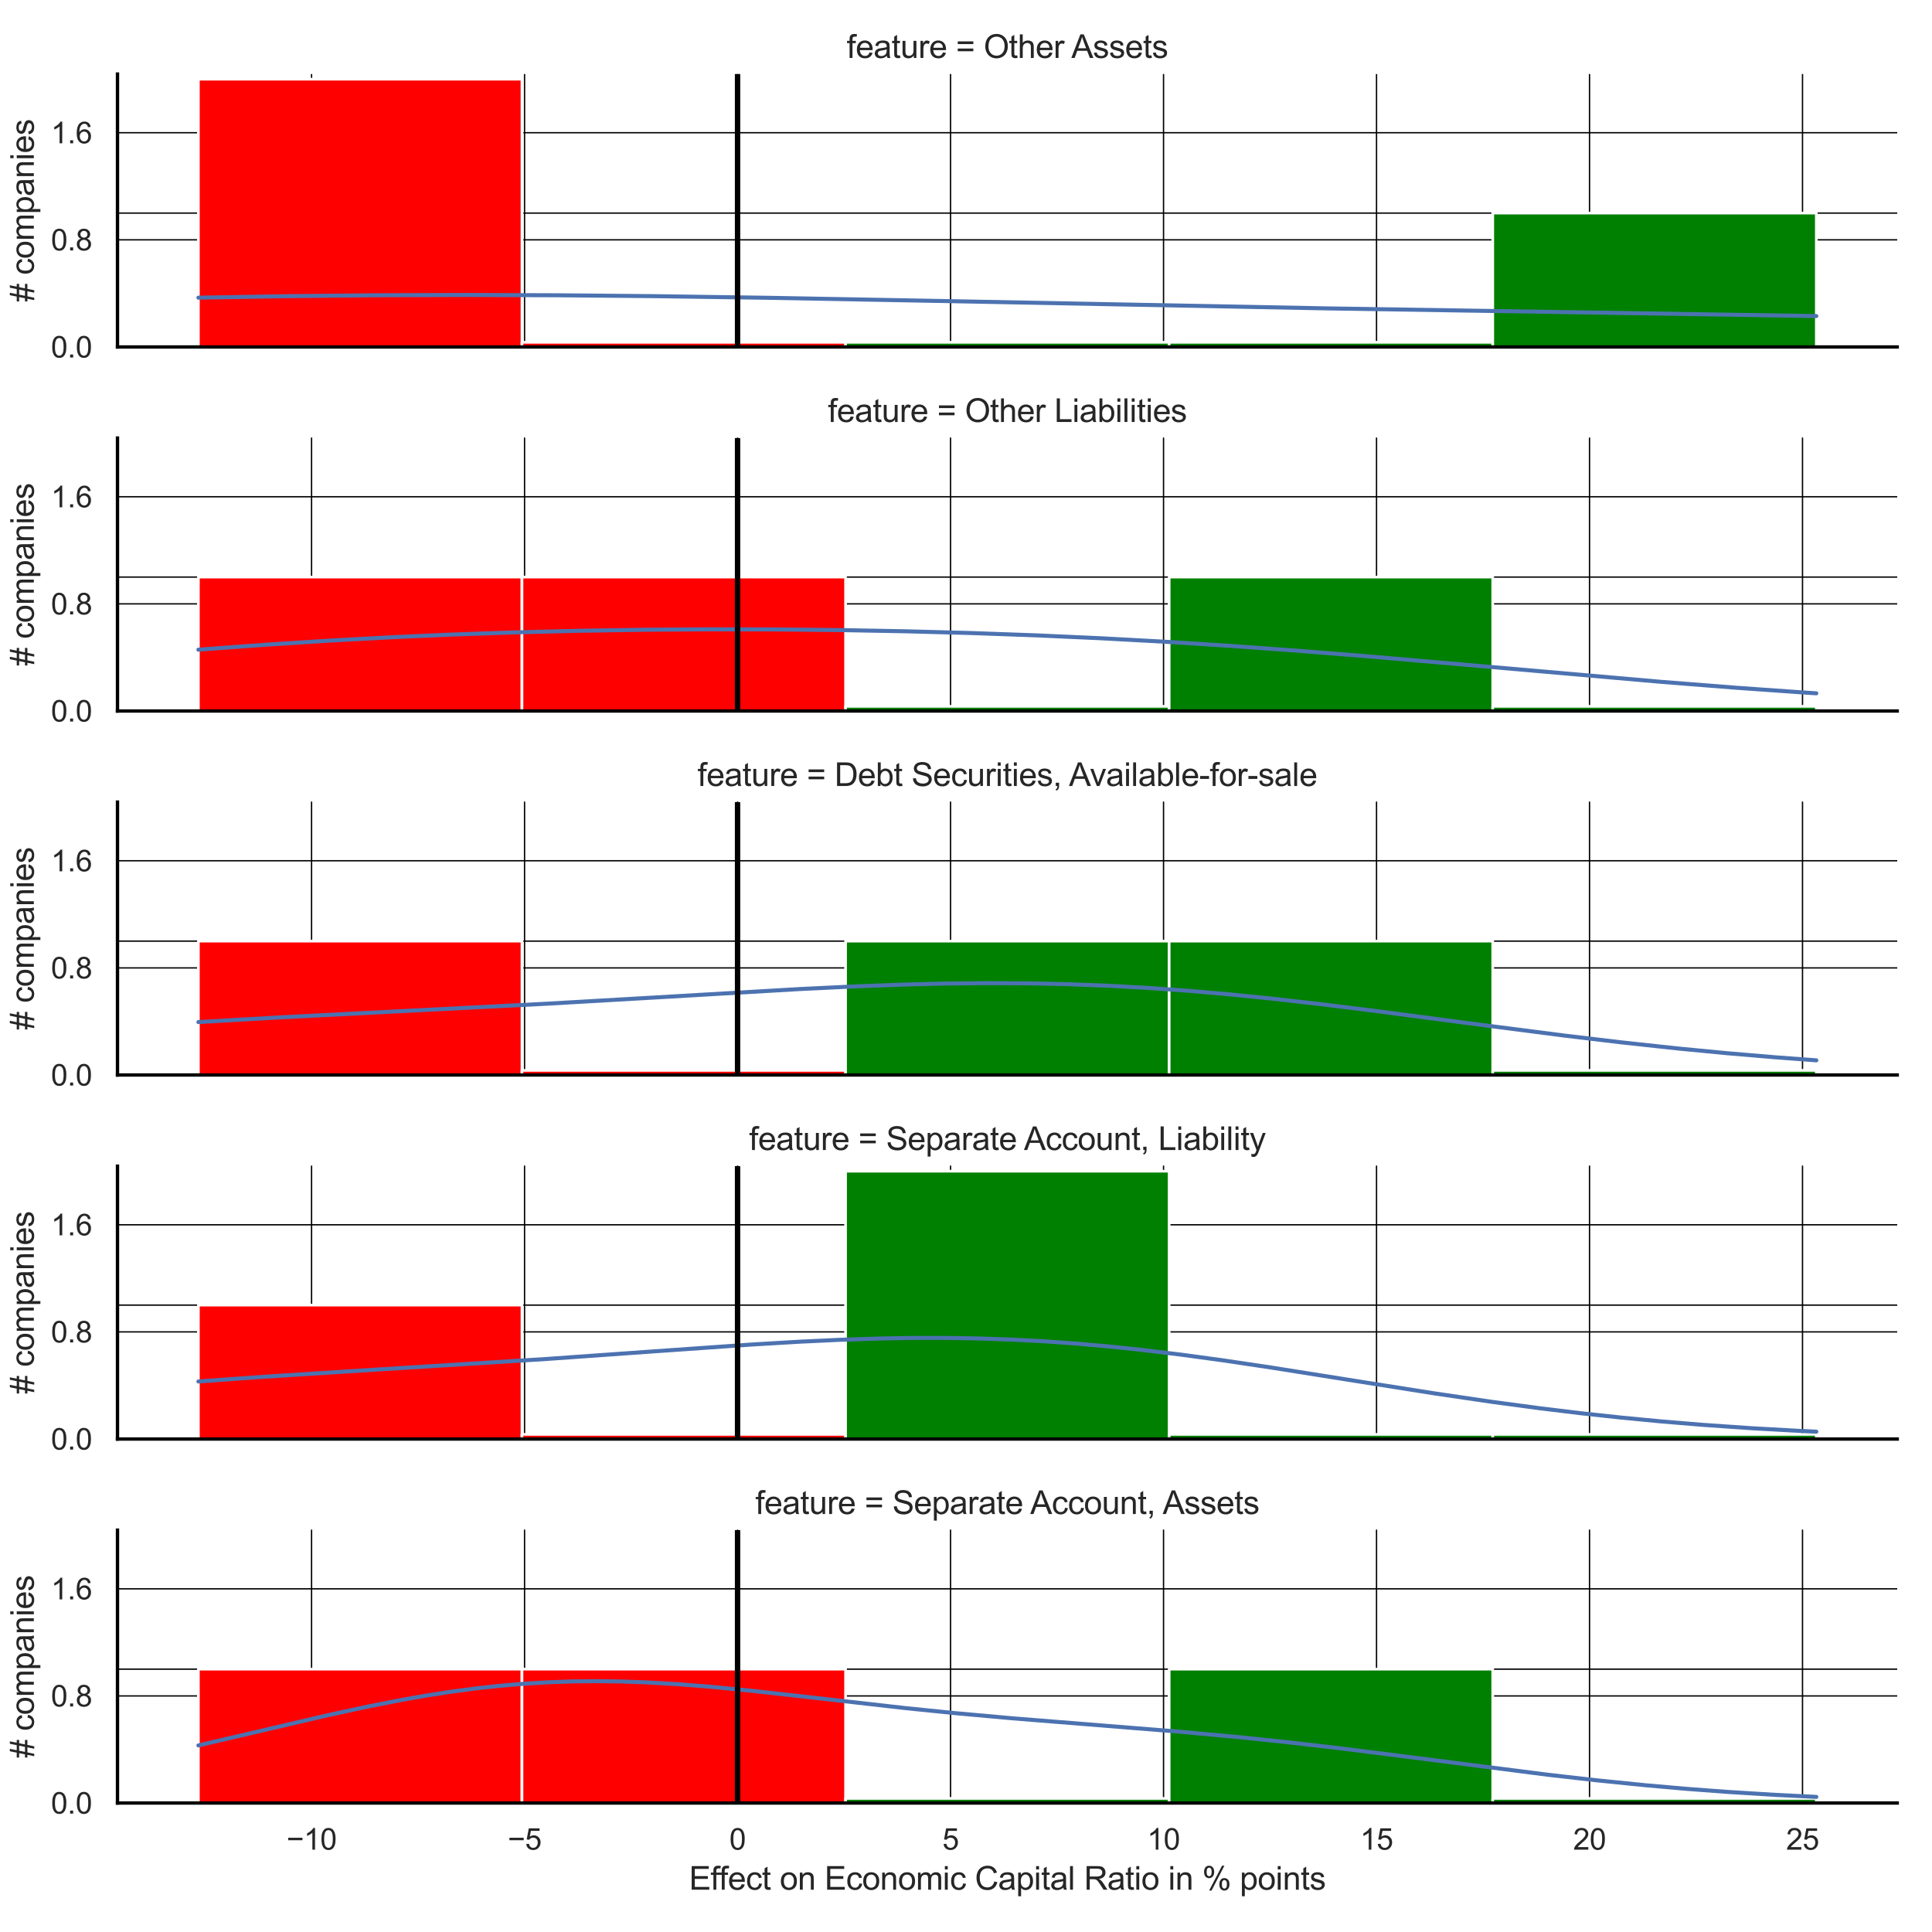 <?xml version="1.0" encoding="utf-8" standalone="no"?>
<!DOCTYPE svg PUBLIC "-//W3C//DTD SVG 1.1//EN"
  "http://www.w3.org/Graphics/SVG/1.1/DTD/svg11.dtd">
<svg xmlns:xlink="http://www.w3.org/1999/xlink" width="720pt" height="720pt" viewBox="0 0 720 720" xmlns="http://www.w3.org/2000/svg" version="1.1">
 <defs>
  <style type="text/css">*{stroke-linejoin: round; stroke-linecap: butt}</style>
 </defs>
 <g id="figure_1">
  <g id="patch_1">
   <path d="M 0 720 
L 720 720 
L 720 0 
L 0 0 
z
" style="fill: #ffffff"/>
  </g>
  <g id="axes_1">
   <g id="patch_2">
    <path d="M 43.785 129.303 
L 707.04 129.303 
L 707.04 27.6 
L 43.785 27.6 
z
" style="fill: #ffffff"/>
   </g>
   <g id="matplotlib.axis_1">
    <g id="xtick_1">
     <g id="line2d_1">
      <path d="M 116.112 129.303 
L 116.112 27.6 
" clip-path="url(#p609813601e)" style="fill: none; stroke: #000000; stroke-width: 0.5; stroke-linecap: round"/>
     </g>
    </g>
    <g id="xtick_2">
     <g id="line2d_2">
      <path d="M 195.488 129.303 
L 195.488 27.6 
" clip-path="url(#p609813601e)" style="fill: none; stroke: #000000; stroke-width: 0.5; stroke-linecap: round"/>
     </g>
    </g>
    <g id="xtick_3">
     <g id="line2d_3">
      <path d="M 274.864 129.303 
L 274.864 27.6 
" clip-path="url(#p609813601e)" style="fill: none; stroke: #000000; stroke-width: 0.5; stroke-linecap: round"/>
     </g>
    </g>
    <g id="xtick_4">
     <g id="line2d_4">
      <path d="M 354.24 129.303 
L 354.24 27.6 
" clip-path="url(#p609813601e)" style="fill: none; stroke: #000000; stroke-width: 0.5; stroke-linecap: round"/>
     </g>
    </g>
    <g id="xtick_5">
     <g id="line2d_5">
      <path d="M 433.616 129.303 
L 433.616 27.6 
" clip-path="url(#p609813601e)" style="fill: none; stroke: #000000; stroke-width: 0.5; stroke-linecap: round"/>
     </g>
    </g>
    <g id="xtick_6">
     <g id="line2d_6">
      <path d="M 512.992 129.303 
L 512.992 27.6 
" clip-path="url(#p609813601e)" style="fill: none; stroke: #000000; stroke-width: 0.5; stroke-linecap: round"/>
     </g>
    </g>
    <g id="xtick_7">
     <g id="line2d_7">
      <path d="M 592.368 129.303 
L 592.368 27.6 
" clip-path="url(#p609813601e)" style="fill: none; stroke: #000000; stroke-width: 0.5; stroke-linecap: round"/>
     </g>
    </g>
    <g id="xtick_8">
     <g id="line2d_8">
      <path d="M 671.744 129.303 
L 671.744 27.6 
" clip-path="url(#p609813601e)" style="fill: none; stroke: #000000; stroke-width: 0.5; stroke-linecap: round"/>
     </g>
    </g>
   </g>
   <g id="matplotlib.axis_2">
    <g id="ytick_1">
     <g id="line2d_9">
      <path d="M 43.785 129.303 
L 707.04 129.303 
" clip-path="url(#p609813601e)" style="fill: none; stroke: #000000; stroke-width: 0.5; stroke-linecap: round"/>
     </g>
     <g id="text_1">
      <!-- 0.0 -->
      <g style="fill: #262626" transform="translate(18.995 133.24) scale(0.11 -0.11)">
       <defs>
        <path id="ArialMT-30" d="M 266 2259 
Q 266 3072 433 3567 
Q 600 4063 929 4331 
Q 1259 4600 1759 4600 
Q 2128 4600 2406 4451 
Q 2684 4303 2865 4023 
Q 3047 3744 3150 3342 
Q 3253 2941 3253 2259 
Q 3253 1453 3087 958 
Q 2922 463 2592 192 
Q 2263 -78 1759 -78 
Q 1097 -78 719 397 
Q 266 969 266 2259 
z
M 844 2259 
Q 844 1131 1108 757 
Q 1372 384 1759 384 
Q 2147 384 2411 759 
Q 2675 1134 2675 2259 
Q 2675 3391 2411 3762 
Q 2147 4134 1753 4134 
Q 1366 4134 1134 3806 
Q 844 3388 844 2259 
z
" transform="scale(0.016)"/>
        <path id="ArialMT-2e" d="M 581 0 
L 581 641 
L 1222 641 
L 1222 0 
L 581 0 
z
" transform="scale(0.016)"/>
       </defs>
       <use xlink:href="#ArialMT-30"/>
       <use xlink:href="#ArialMT-2e" x="55.615"/>
       <use xlink:href="#ArialMT-30" x="83.398"/>
      </g>
     </g>
    </g>
    <g id="ytick_2">
     <g id="line2d_10">
      <path d="M 43.785 89.383 
L 707.04 89.383 
" clip-path="url(#p609813601e)" style="fill: none; stroke: #000000; stroke-width: 0.5; stroke-linecap: round"/>
     </g>
     <g id="text_2">
      <!-- 0.8 -->
      <g style="fill: #262626" transform="translate(18.995 93.32) scale(0.11 -0.11)">
       <defs>
        <path id="ArialMT-38" d="M 1131 2484 
Q 781 2613 612 2850 
Q 444 3088 444 3419 
Q 444 3919 803 4259 
Q 1163 4600 1759 4600 
Q 2359 4600 2725 4251 
Q 3091 3903 3091 3403 
Q 3091 3084 2923 2848 
Q 2756 2613 2416 2484 
Q 2838 2347 3058 2040 
Q 3278 1734 3278 1309 
Q 3278 722 2862 322 
Q 2447 -78 1769 -78 
Q 1091 -78 675 323 
Q 259 725 259 1325 
Q 259 1772 486 2073 
Q 713 2375 1131 2484 
z
M 1019 3438 
Q 1019 3113 1228 2906 
Q 1438 2700 1772 2700 
Q 2097 2700 2305 2904 
Q 2513 3109 2513 3406 
Q 2513 3716 2298 3927 
Q 2084 4138 1766 4138 
Q 1444 4138 1231 3931 
Q 1019 3725 1019 3438 
z
M 838 1322 
Q 838 1081 952 856 
Q 1066 631 1291 507 
Q 1516 384 1775 384 
Q 2178 384 2440 643 
Q 2703 903 2703 1303 
Q 2703 1709 2433 1975 
Q 2163 2241 1756 2241 
Q 1359 2241 1098 1978 
Q 838 1716 838 1322 
z
" transform="scale(0.016)"/>
       </defs>
       <use xlink:href="#ArialMT-30"/>
       <use xlink:href="#ArialMT-2e" x="55.615"/>
       <use xlink:href="#ArialMT-38" x="83.398"/>
      </g>
     </g>
    </g>
    <g id="ytick_3">
     <g id="line2d_11">
      <path d="M 43.785 49.463 
L 707.04 49.463 
" clip-path="url(#p609813601e)" style="fill: none; stroke: #000000; stroke-width: 0.5; stroke-linecap: round"/>
     </g>
     <g id="text_3">
      <!-- 1.6 -->
      <g style="fill: #262626" transform="translate(18.995 53.4) scale(0.11 -0.11)">
       <defs>
        <path id="ArialMT-31" d="M 2384 0 
L 1822 0 
L 1822 3584 
Q 1619 3391 1289 3197 
Q 959 3003 697 2906 
L 697 3450 
Q 1169 3672 1522 3987 
Q 1875 4303 2022 4600 
L 2384 4600 
L 2384 0 
z
" transform="scale(0.016)"/>
        <path id="ArialMT-36" d="M 3184 3459 
L 2625 3416 
Q 2550 3747 2413 3897 
Q 2184 4138 1850 4138 
Q 1581 4138 1378 3988 
Q 1113 3794 959 3422 
Q 806 3050 800 2363 
Q 1003 2672 1297 2822 
Q 1591 2972 1913 2972 
Q 2475 2972 2870 2558 
Q 3266 2144 3266 1488 
Q 3266 1056 3080 686 
Q 2894 316 2569 119 
Q 2244 -78 1831 -78 
Q 1128 -78 684 439 
Q 241 956 241 2144 
Q 241 3472 731 4075 
Q 1159 4600 1884 4600 
Q 2425 4600 2770 4297 
Q 3116 3994 3184 3459 
z
M 888 1484 
Q 888 1194 1011 928 
Q 1134 663 1356 523 
Q 1578 384 1822 384 
Q 2178 384 2434 671 
Q 2691 959 2691 1453 
Q 2691 1928 2437 2201 
Q 2184 2475 1800 2475 
Q 1419 2475 1153 2201 
Q 888 1928 888 1484 
z
" transform="scale(0.016)"/>
       </defs>
       <use xlink:href="#ArialMT-31"/>
       <use xlink:href="#ArialMT-2e" x="55.615"/>
       <use xlink:href="#ArialMT-36" x="83.398"/>
      </g>
     </g>
    </g>
    <g id="ytick_4">
     <g id="line2d_12">
      <path d="M 43.785 79.403 
L 707.04 79.403 
" clip-path="url(#p609813601e)" style="fill: none; stroke: #000000; stroke-width: 0.5; stroke-linecap: round"/>
     </g>
    </g>
    <g id="text_4">
     <!-- # companies -->
     <g style="fill: #262626" transform="translate(12.61 112.469) rotate(-90) scale(0.12 -0.12)">
      <defs>
       <path id="ArialMT-23" d="M 322 -78 
L 594 1253 
L 66 1253 
L 66 1719 
L 688 1719 
L 919 2853 
L 66 2853 
L 66 3319 
L 1013 3319 
L 1284 4659 
L 1753 4659 
L 1481 3319 
L 2466 3319 
L 2738 4659 
L 3209 4659 
L 2938 3319 
L 3478 3319 
L 3478 2853 
L 2844 2853 
L 2609 1719 
L 3478 1719 
L 3478 1253 
L 2516 1253 
L 2244 -78 
L 1775 -78 
L 2044 1253 
L 1063 1253 
L 791 -78 
L 322 -78 
z
M 1156 1719 
L 2138 1719 
L 2372 2853 
L 1388 2853 
L 1156 1719 
z
" transform="scale(0.016)"/>
       <path id="ArialMT-20" transform="scale(0.016)"/>
       <path id="ArialMT-63" d="M 2588 1216 
L 3141 1144 
Q 3050 572 2676 248 
Q 2303 -75 1759 -75 
Q 1078 -75 664 370 
Q 250 816 250 1647 
Q 250 2184 428 2587 
Q 606 2991 970 3192 
Q 1334 3394 1763 3394 
Q 2303 3394 2647 3120 
Q 2991 2847 3088 2344 
L 2541 2259 
Q 2463 2594 2264 2762 
Q 2066 2931 1784 2931 
Q 1359 2931 1093 2626 
Q 828 2322 828 1663 
Q 828 994 1084 691 
Q 1341 388 1753 388 
Q 2084 388 2306 591 
Q 2528 794 2588 1216 
z
" transform="scale(0.016)"/>
       <path id="ArialMT-6f" d="M 213 1659 
Q 213 2581 725 3025 
Q 1153 3394 1769 3394 
Q 2453 3394 2887 2945 
Q 3322 2497 3322 1706 
Q 3322 1066 3130 698 
Q 2938 331 2570 128 
Q 2203 -75 1769 -75 
Q 1072 -75 642 372 
Q 213 819 213 1659 
z
M 791 1659 
Q 791 1022 1069 705 
Q 1347 388 1769 388 
Q 2188 388 2466 706 
Q 2744 1025 2744 1678 
Q 2744 2294 2464 2611 
Q 2184 2928 1769 2928 
Q 1347 2928 1069 2612 
Q 791 2297 791 1659 
z
" transform="scale(0.016)"/>
       <path id="ArialMT-6d" d="M 422 0 
L 422 3319 
L 925 3319 
L 925 2853 
Q 1081 3097 1340 3245 
Q 1600 3394 1931 3394 
Q 2300 3394 2536 3241 
Q 2772 3088 2869 2813 
Q 3263 3394 3894 3394 
Q 4388 3394 4653 3120 
Q 4919 2847 4919 2278 
L 4919 0 
L 4359 0 
L 4359 2091 
Q 4359 2428 4304 2576 
Q 4250 2725 4106 2815 
Q 3963 2906 3769 2906 
Q 3419 2906 3187 2673 
Q 2956 2441 2956 1928 
L 2956 0 
L 2394 0 
L 2394 2156 
Q 2394 2531 2256 2718 
Q 2119 2906 1806 2906 
Q 1569 2906 1367 2781 
Q 1166 2656 1075 2415 
Q 984 2175 984 1722 
L 984 0 
L 422 0 
z
" transform="scale(0.016)"/>
       <path id="ArialMT-70" d="M 422 -1272 
L 422 3319 
L 934 3319 
L 934 2888 
Q 1116 3141 1344 3267 
Q 1572 3394 1897 3394 
Q 2322 3394 2647 3175 
Q 2972 2956 3137 2557 
Q 3303 2159 3303 1684 
Q 3303 1175 3120 767 
Q 2938 359 2589 142 
Q 2241 -75 1856 -75 
Q 1575 -75 1351 44 
Q 1128 163 984 344 
L 984 -1272 
L 422 -1272 
z
M 931 1641 
Q 931 1000 1190 694 
Q 1450 388 1819 388 
Q 2194 388 2461 705 
Q 2728 1022 2728 1688 
Q 2728 2322 2467 2637 
Q 2206 2953 1844 2953 
Q 1484 2953 1207 2617 
Q 931 2281 931 1641 
z
" transform="scale(0.016)"/>
       <path id="ArialMT-61" d="M 2588 409 
Q 2275 144 1986 34 
Q 1697 -75 1366 -75 
Q 819 -75 525 192 
Q 231 459 231 875 
Q 231 1119 342 1320 
Q 453 1522 633 1644 
Q 813 1766 1038 1828 
Q 1203 1872 1538 1913 
Q 2219 1994 2541 2106 
Q 2544 2222 2544 2253 
Q 2544 2597 2384 2738 
Q 2169 2928 1744 2928 
Q 1347 2928 1158 2789 
Q 969 2650 878 2297 
L 328 2372 
Q 403 2725 575 2942 
Q 747 3159 1072 3276 
Q 1397 3394 1825 3394 
Q 2250 3394 2515 3294 
Q 2781 3194 2906 3042 
Q 3031 2891 3081 2659 
Q 3109 2516 3109 2141 
L 3109 1391 
Q 3109 606 3145 398 
Q 3181 191 3288 0 
L 2700 0 
Q 2613 175 2588 409 
z
M 2541 1666 
Q 2234 1541 1622 1453 
Q 1275 1403 1131 1340 
Q 988 1278 909 1158 
Q 831 1038 831 891 
Q 831 666 1001 516 
Q 1172 366 1500 366 
Q 1825 366 2078 508 
Q 2331 650 2450 897 
Q 2541 1088 2541 1459 
L 2541 1666 
z
" transform="scale(0.016)"/>
       <path id="ArialMT-6e" d="M 422 0 
L 422 3319 
L 928 3319 
L 928 2847 
Q 1294 3394 1984 3394 
Q 2284 3394 2536 3286 
Q 2788 3178 2913 3003 
Q 3038 2828 3088 2588 
Q 3119 2431 3119 2041 
L 3119 0 
L 2556 0 
L 2556 2019 
Q 2556 2363 2490 2533 
Q 2425 2703 2258 2804 
Q 2091 2906 1866 2906 
Q 1506 2906 1245 2678 
Q 984 2450 984 1813 
L 984 0 
L 422 0 
z
" transform="scale(0.016)"/>
       <path id="ArialMT-69" d="M 425 3934 
L 425 4581 
L 988 4581 
L 988 3934 
L 425 3934 
z
M 425 0 
L 425 3319 
L 988 3319 
L 988 0 
L 425 0 
z
" transform="scale(0.016)"/>
       <path id="ArialMT-65" d="M 2694 1069 
L 3275 997 
Q 3138 488 2766 206 
Q 2394 -75 1816 -75 
Q 1088 -75 661 373 
Q 234 822 234 1631 
Q 234 2469 665 2931 
Q 1097 3394 1784 3394 
Q 2450 3394 2872 2941 
Q 3294 2488 3294 1666 
Q 3294 1616 3291 1516 
L 816 1516 
Q 847 969 1125 678 
Q 1403 388 1819 388 
Q 2128 388 2347 550 
Q 2566 713 2694 1069 
z
M 847 1978 
L 2700 1978 
Q 2663 2397 2488 2606 
Q 2219 2931 1791 2931 
Q 1403 2931 1139 2672 
Q 875 2413 847 1978 
z
" transform="scale(0.016)"/>
       <path id="ArialMT-73" d="M 197 991 
L 753 1078 
Q 800 744 1014 566 
Q 1228 388 1613 388 
Q 2000 388 2187 545 
Q 2375 703 2375 916 
Q 2375 1106 2209 1216 
Q 2094 1291 1634 1406 
Q 1016 1563 777 1677 
Q 538 1791 414 1992 
Q 291 2194 291 2438 
Q 291 2659 392 2848 
Q 494 3038 669 3163 
Q 800 3259 1026 3326 
Q 1253 3394 1513 3394 
Q 1903 3394 2198 3281 
Q 2494 3169 2634 2976 
Q 2775 2784 2828 2463 
L 2278 2388 
Q 2241 2644 2061 2787 
Q 1881 2931 1553 2931 
Q 1166 2931 1000 2803 
Q 834 2675 834 2503 
Q 834 2394 903 2306 
Q 972 2216 1119 2156 
Q 1203 2125 1616 2013 
Q 2213 1853 2448 1751 
Q 2684 1650 2818 1456 
Q 2953 1263 2953 975 
Q 2953 694 2789 445 
Q 2625 197 2315 61 
Q 2006 -75 1616 -75 
Q 969 -75 630 194 
Q 291 463 197 991 
z
" transform="scale(0.016)"/>
      </defs>
      <use xlink:href="#ArialMT-23"/>
      <use xlink:href="#ArialMT-20" x="55.615"/>
      <use xlink:href="#ArialMT-63" x="83.398"/>
      <use xlink:href="#ArialMT-6f" x="133.398"/>
      <use xlink:href="#ArialMT-6d" x="189.014"/>
      <use xlink:href="#ArialMT-70" x="272.314"/>
      <use xlink:href="#ArialMT-61" x="327.93"/>
      <use xlink:href="#ArialMT-6e" x="383.545"/>
      <use xlink:href="#ArialMT-69" x="439.16"/>
      <use xlink:href="#ArialMT-65" x="461.377"/>
      <use xlink:href="#ArialMT-73" x="516.992"/>
     </g>
    </g>
   </g>
   <g id="patch_3">
    <path d="M 73.933 129.303 
L 194.525 129.303 
L 194.525 29.503 
L 73.933 29.503 
z
" clip-path="url(#p609813601e)" style="fill: #ff0000; stroke: #ffffff; stroke-linejoin: miter"/>
   </g>
   <g id="patch_4">
    <path d="M 194.525 129.303 
L 315.117 129.303 
L 315.117 127.574 
L 194.525 127.574 
z
" clip-path="url(#p609813601e)" style="fill: #ff0000; stroke: #ffffff; stroke-linejoin: miter"/>
   </g>
   <g id="patch_5">
    <path d="M 315.117 129.303 
L 435.708 129.303 
L 435.708 127.574 
L 315.117 127.574 
z
" clip-path="url(#p609813601e)" style="fill: #008000; stroke: #ffffff; stroke-linejoin: miter"/>
   </g>
   <g id="patch_6">
    <path d="M 435.708 129.303 
L 556.3 129.303 
L 556.3 127.574 
L 435.708 127.574 
z
" clip-path="url(#p609813601e)" style="fill: #008000; stroke: #ffffff; stroke-linejoin: miter"/>
   </g>
   <g id="patch_7">
    <path d="M 556.3 129.303 
L 676.892 129.303 
L 676.892 79.403 
L 556.3 79.403 
z
" clip-path="url(#p609813601e)" style="fill: #008000; stroke: #ffffff; stroke-linejoin: miter"/>
   </g>
   <g id="line2d_13">
    <path d="M 73.933 110.934 
L 107.262 110.365 
L 140.592 110.03 
L 173.921 109.925 
L 207.251 110.034 
L 243.61 110.365 
L 286.029 110.973 
L 343.598 112.036 
L 495.095 114.937 
L 589.024 116.408 
L 676.892 117.787 
L 676.892 117.787 
" clip-path="url(#p609813601e)" style="fill: none; stroke: #4c72b0; stroke-width: 1.5; stroke-linecap: round"/>
   </g>
   <g id="line2d_14">
    <path d="M 274.864 129.303 
L 274.864 27.6 
" clip-path="url(#p609813601e)" style="fill: none; stroke: #000000; stroke-width: 2; stroke-linecap: round"/>
   </g>
   <g id="patch_8">
    <path d="M 43.785 129.303 
L 43.785 27.6 
" style="fill: none; stroke: #000000; stroke-width: 1.25; stroke-linejoin: miter; stroke-linecap: square"/>
   </g>
   <g id="patch_9">
    <path d="M 43.785 129.303 
L 707.04 129.303 
" style="fill: none; stroke: #000000; stroke-width: 1.25; stroke-linejoin: miter; stroke-linecap: square"/>
   </g>
   <g id="text_5">
    <!-- feature = Other Assets -->
    <g style="fill: #262626" transform="translate(315.549 21.6) scale(0.12 -0.12)">
     <defs>
      <path id="ArialMT-66" d="M 556 0 
L 556 2881 
L 59 2881 
L 59 3319 
L 556 3319 
L 556 3672 
Q 556 4006 616 4169 
Q 697 4388 901 4523 
Q 1106 4659 1475 4659 
Q 1713 4659 2000 4603 
L 1916 4113 
Q 1741 4144 1584 4144 
Q 1328 4144 1222 4034 
Q 1116 3925 1116 3625 
L 1116 3319 
L 1763 3319 
L 1763 2881 
L 1116 2881 
L 1116 0 
L 556 0 
z
" transform="scale(0.016)"/>
      <path id="ArialMT-74" d="M 1650 503 
L 1731 6 
Q 1494 -44 1306 -44 
Q 1000 -44 831 53 
Q 663 150 594 308 
Q 525 466 525 972 
L 525 2881 
L 113 2881 
L 113 3319 
L 525 3319 
L 525 4141 
L 1084 4478 
L 1084 3319 
L 1650 3319 
L 1650 2881 
L 1084 2881 
L 1084 941 
Q 1084 700 1114 631 
Q 1144 563 1211 522 
Q 1278 481 1403 481 
Q 1497 481 1650 503 
z
" transform="scale(0.016)"/>
      <path id="ArialMT-75" d="M 2597 0 
L 2597 488 
Q 2209 -75 1544 -75 
Q 1250 -75 995 37 
Q 741 150 617 320 
Q 494 491 444 738 
Q 409 903 409 1263 
L 409 3319 
L 972 3319 
L 972 1478 
Q 972 1038 1006 884 
Q 1059 663 1231 536 
Q 1403 409 1656 409 
Q 1909 409 2131 539 
Q 2353 669 2445 892 
Q 2538 1116 2538 1541 
L 2538 3319 
L 3100 3319 
L 3100 0 
L 2597 0 
z
" transform="scale(0.016)"/>
      <path id="ArialMT-72" d="M 416 0 
L 416 3319 
L 922 3319 
L 922 2816 
Q 1116 3169 1280 3281 
Q 1444 3394 1641 3394 
Q 1925 3394 2219 3213 
L 2025 2691 
Q 1819 2813 1613 2813 
Q 1428 2813 1281 2702 
Q 1134 2591 1072 2394 
Q 978 2094 978 1738 
L 978 0 
L 416 0 
z
" transform="scale(0.016)"/>
      <path id="ArialMT-3d" d="M 3381 2694 
L 356 2694 
L 356 3219 
L 3381 3219 
L 3381 2694 
z
M 3381 1303 
L 356 1303 
L 356 1828 
L 3381 1828 
L 3381 1303 
z
" transform="scale(0.016)"/>
      <path id="ArialMT-4f" d="M 309 2231 
Q 309 3372 921 4017 
Q 1534 4663 2503 4663 
Q 3138 4663 3647 4359 
Q 4156 4056 4423 3514 
Q 4691 2972 4691 2284 
Q 4691 1588 4409 1038 
Q 4128 488 3612 205 
Q 3097 -78 2500 -78 
Q 1853 -78 1343 234 
Q 834 547 571 1087 
Q 309 1628 309 2231 
z
M 934 2222 
Q 934 1394 1379 917 
Q 1825 441 2497 441 
Q 3181 441 3623 922 
Q 4066 1403 4066 2288 
Q 4066 2847 3877 3264 
Q 3688 3681 3323 3911 
Q 2959 4141 2506 4141 
Q 1863 4141 1398 3698 
Q 934 3256 934 2222 
z
" transform="scale(0.016)"/>
      <path id="ArialMT-68" d="M 422 0 
L 422 4581 
L 984 4581 
L 984 2938 
Q 1378 3394 1978 3394 
Q 2347 3394 2619 3248 
Q 2891 3103 3008 2847 
Q 3125 2591 3125 2103 
L 3125 0 
L 2563 0 
L 2563 2103 
Q 2563 2525 2380 2717 
Q 2197 2909 1863 2909 
Q 1613 2909 1392 2779 
Q 1172 2650 1078 2428 
Q 984 2206 984 1816 
L 984 0 
L 422 0 
z
" transform="scale(0.016)"/>
      <path id="ArialMT-41" d="M -9 0 
L 1750 4581 
L 2403 4581 
L 4278 0 
L 3588 0 
L 3053 1388 
L 1138 1388 
L 634 0 
L -9 0 
z
M 1313 1881 
L 2866 1881 
L 2388 3150 
Q 2169 3728 2063 4100 
Q 1975 3659 1816 3225 
L 1313 1881 
z
" transform="scale(0.016)"/>
     </defs>
     <use xlink:href="#ArialMT-66"/>
     <use xlink:href="#ArialMT-65" x="27.783"/>
     <use xlink:href="#ArialMT-61" x="83.398"/>
     <use xlink:href="#ArialMT-74" x="139.014"/>
     <use xlink:href="#ArialMT-75" x="166.797"/>
     <use xlink:href="#ArialMT-72" x="222.412"/>
     <use xlink:href="#ArialMT-65" x="255.713"/>
     <use xlink:href="#ArialMT-20" x="311.328"/>
     <use xlink:href="#ArialMT-3d" x="339.111"/>
     <use xlink:href="#ArialMT-20" x="397.51"/>
     <use xlink:href="#ArialMT-4f" x="425.293"/>
     <use xlink:href="#ArialMT-74" x="503.076"/>
     <use xlink:href="#ArialMT-68" x="530.859"/>
     <use xlink:href="#ArialMT-65" x="586.475"/>
     <use xlink:href="#ArialMT-72" x="642.09"/>
     <use xlink:href="#ArialMT-20" x="675.391"/>
     <use xlink:href="#ArialMT-41" x="697.674"/>
     <use xlink:href="#ArialMT-73" x="764.373"/>
     <use xlink:href="#ArialMT-73" x="814.373"/>
     <use xlink:href="#ArialMT-65" x="864.373"/>
     <use xlink:href="#ArialMT-74" x="919.988"/>
     <use xlink:href="#ArialMT-73" x="947.771"/>
    </g>
   </g>
  </g>
  <g id="axes_2">
   <g id="patch_10">
    <path d="M 43.785 264.962 
L 707.04 264.962 
L 707.04 163.259 
L 43.785 163.259 
z
" style="fill: #ffffff"/>
   </g>
   <g id="matplotlib.axis_3">
    <g id="xtick_9">
     <g id="line2d_15">
      <path d="M 116.112 264.962 
L 116.112 163.259 
" clip-path="url(#p15ca5d4187)" style="fill: none; stroke: #000000; stroke-width: 0.5; stroke-linecap: round"/>
     </g>
    </g>
    <g id="xtick_10">
     <g id="line2d_16">
      <path d="M 195.488 264.962 
L 195.488 163.259 
" clip-path="url(#p15ca5d4187)" style="fill: none; stroke: #000000; stroke-width: 0.5; stroke-linecap: round"/>
     </g>
    </g>
    <g id="xtick_11">
     <g id="line2d_17">
      <path d="M 274.864 264.962 
L 274.864 163.259 
" clip-path="url(#p15ca5d4187)" style="fill: none; stroke: #000000; stroke-width: 0.5; stroke-linecap: round"/>
     </g>
    </g>
    <g id="xtick_12">
     <g id="line2d_18">
      <path d="M 354.24 264.962 
L 354.24 163.259 
" clip-path="url(#p15ca5d4187)" style="fill: none; stroke: #000000; stroke-width: 0.5; stroke-linecap: round"/>
     </g>
    </g>
    <g id="xtick_13">
     <g id="line2d_19">
      <path d="M 433.616 264.962 
L 433.616 163.259 
" clip-path="url(#p15ca5d4187)" style="fill: none; stroke: #000000; stroke-width: 0.5; stroke-linecap: round"/>
     </g>
    </g>
    <g id="xtick_14">
     <g id="line2d_20">
      <path d="M 512.992 264.962 
L 512.992 163.259 
" clip-path="url(#p15ca5d4187)" style="fill: none; stroke: #000000; stroke-width: 0.5; stroke-linecap: round"/>
     </g>
    </g>
    <g id="xtick_15">
     <g id="line2d_21">
      <path d="M 592.368 264.962 
L 592.368 163.259 
" clip-path="url(#p15ca5d4187)" style="fill: none; stroke: #000000; stroke-width: 0.5; stroke-linecap: round"/>
     </g>
    </g>
    <g id="xtick_16">
     <g id="line2d_22">
      <path d="M 671.744 264.962 
L 671.744 163.259 
" clip-path="url(#p15ca5d4187)" style="fill: none; stroke: #000000; stroke-width: 0.5; stroke-linecap: round"/>
     </g>
    </g>
   </g>
   <g id="matplotlib.axis_4">
    <g id="ytick_5">
     <g id="line2d_23">
      <path d="M 43.785 264.962 
L 707.04 264.962 
" clip-path="url(#p15ca5d4187)" style="fill: none; stroke: #000000; stroke-width: 0.5; stroke-linecap: round"/>
     </g>
     <g id="text_6">
      <!-- 0.0 -->
      <g style="fill: #262626" transform="translate(18.995 268.899) scale(0.11 -0.11)">
       <use xlink:href="#ArialMT-30"/>
       <use xlink:href="#ArialMT-2e" x="55.615"/>
       <use xlink:href="#ArialMT-30" x="83.398"/>
      </g>
     </g>
    </g>
    <g id="ytick_6">
     <g id="line2d_24">
      <path d="M 43.785 225.042 
L 707.04 225.042 
" clip-path="url(#p15ca5d4187)" style="fill: none; stroke: #000000; stroke-width: 0.5; stroke-linecap: round"/>
     </g>
     <g id="text_7">
      <!-- 0.8 -->
      <g style="fill: #262626" transform="translate(18.995 228.979) scale(0.11 -0.11)">
       <use xlink:href="#ArialMT-30"/>
       <use xlink:href="#ArialMT-2e" x="55.615"/>
       <use xlink:href="#ArialMT-38" x="83.398"/>
      </g>
     </g>
    </g>
    <g id="ytick_7">
     <g id="line2d_25">
      <path d="M 43.785 185.122 
L 707.04 185.122 
" clip-path="url(#p15ca5d4187)" style="fill: none; stroke: #000000; stroke-width: 0.5; stroke-linecap: round"/>
     </g>
     <g id="text_8">
      <!-- 1.6 -->
      <g style="fill: #262626" transform="translate(18.995 189.059) scale(0.11 -0.11)">
       <use xlink:href="#ArialMT-31"/>
       <use xlink:href="#ArialMT-2e" x="55.615"/>
       <use xlink:href="#ArialMT-36" x="83.398"/>
      </g>
     </g>
    </g>
    <g id="ytick_8">
     <g id="line2d_26">
      <path d="M 43.785 215.062 
L 707.04 215.062 
" clip-path="url(#p15ca5d4187)" style="fill: none; stroke: #000000; stroke-width: 0.5; stroke-linecap: round"/>
     </g>
    </g>
    <g id="text_9">
     <!-- # companies -->
     <g style="fill: #262626" transform="translate(12.61 248.128) rotate(-90) scale(0.12 -0.12)">
      <use xlink:href="#ArialMT-23"/>
      <use xlink:href="#ArialMT-20" x="55.615"/>
      <use xlink:href="#ArialMT-63" x="83.398"/>
      <use xlink:href="#ArialMT-6f" x="133.398"/>
      <use xlink:href="#ArialMT-6d" x="189.014"/>
      <use xlink:href="#ArialMT-70" x="272.314"/>
      <use xlink:href="#ArialMT-61" x="327.93"/>
      <use xlink:href="#ArialMT-6e" x="383.545"/>
      <use xlink:href="#ArialMT-69" x="439.16"/>
      <use xlink:href="#ArialMT-65" x="461.377"/>
      <use xlink:href="#ArialMT-73" x="516.992"/>
     </g>
    </g>
   </g>
   <g id="patch_11">
    <path d="M 73.933 264.962 
L 194.525 264.962 
L 194.525 215.062 
L 73.933 215.062 
z
" clip-path="url(#p15ca5d4187)" style="fill: #ff0000; stroke: #ffffff; stroke-linejoin: miter"/>
   </g>
   <g id="patch_12">
    <path d="M 194.525 264.962 
L 315.117 264.962 
L 315.117 215.062 
L 194.525 215.062 
z
" clip-path="url(#p15ca5d4187)" style="fill: #ff0000; stroke: #ffffff; stroke-linejoin: miter"/>
   </g>
   <g id="patch_13">
    <path d="M 315.117 264.962 
L 435.708 264.962 
L 435.708 263.233 
L 315.117 263.233 
z
" clip-path="url(#p15ca5d4187)" style="fill: #008000; stroke: #ffffff; stroke-linejoin: miter"/>
   </g>
   <g id="patch_14">
    <path d="M 435.708 264.962 
L 556.3 264.962 
L 556.3 215.062 
L 435.708 215.062 
z
" clip-path="url(#p15ca5d4187)" style="fill: #008000; stroke: #ffffff; stroke-linejoin: miter"/>
   </g>
   <g id="patch_15">
    <path d="M 556.3 264.962 
L 676.892 264.962 
L 676.892 263.233 
L 556.3 263.233 
z
" clip-path="url(#p15ca5d4187)" style="fill: #008000; stroke: #ffffff; stroke-linejoin: miter"/>
   </g>
   <g id="line2d_27">
    <path d="M 73.933 242.114 
L 98.173 240.327 
L 122.412 238.764 
L 146.652 237.448 
L 167.861 236.505 
L 192.101 235.663 
L 216.34 235.063 
L 240.58 234.69 
L 264.82 234.532 
L 289.059 234.577 
L 313.299 234.82 
L 337.538 235.262 
L 361.778 235.91 
L 386.017 236.773 
L 410.257 237.859 
L 434.496 239.173 
L 458.736 240.711 
L 482.976 242.457 
L 510.245 244.632 
L 546.604 247.772 
L 619.323 254.124 
L 646.593 256.269 
L 670.832 257.98 
L 676.892 258.376 
L 676.892 258.376 
" clip-path="url(#p15ca5d4187)" style="fill: none; stroke: #4c72b0; stroke-width: 1.5; stroke-linecap: round"/>
   </g>
   <g id="line2d_28">
    <path d="M 274.864 264.962 
L 274.864 163.259 
" clip-path="url(#p15ca5d4187)" style="fill: none; stroke: #000000; stroke-width: 2; stroke-linecap: round"/>
   </g>
   <g id="patch_16">
    <path d="M 43.785 264.962 
L 43.785 163.259 
" style="fill: none; stroke: #000000; stroke-width: 1.25; stroke-linejoin: miter; stroke-linecap: square"/>
   </g>
   <g id="patch_17">
    <path d="M 43.785 264.962 
L 707.04 264.962 
" style="fill: none; stroke: #000000; stroke-width: 1.25; stroke-linejoin: miter; stroke-linecap: square"/>
   </g>
   <g id="text_10">
    <!-- feature = Other Liabilities -->
    <g style="fill: #262626" transform="translate(308.546 157.259) scale(0.12 -0.12)">
     <defs>
      <path id="ArialMT-4c" d="M 469 0 
L 469 4581 
L 1075 4581 
L 1075 541 
L 3331 541 
L 3331 0 
L 469 0 
z
" transform="scale(0.016)"/>
      <path id="ArialMT-62" d="M 941 0 
L 419 0 
L 419 4581 
L 981 4581 
L 981 2947 
Q 1338 3394 1891 3394 
Q 2197 3394 2470 3270 
Q 2744 3147 2920 2923 
Q 3097 2700 3197 2384 
Q 3297 2069 3297 1709 
Q 3297 856 2875 390 
Q 2453 -75 1863 -75 
Q 1275 -75 941 416 
L 941 0 
z
M 934 1684 
Q 934 1088 1097 822 
Q 1363 388 1816 388 
Q 2184 388 2453 708 
Q 2722 1028 2722 1663 
Q 2722 2313 2464 2622 
Q 2206 2931 1841 2931 
Q 1472 2931 1203 2611 
Q 934 2291 934 1684 
z
" transform="scale(0.016)"/>
      <path id="ArialMT-6c" d="M 409 0 
L 409 4581 
L 972 4581 
L 972 0 
L 409 0 
z
" transform="scale(0.016)"/>
     </defs>
     <use xlink:href="#ArialMT-66"/>
     <use xlink:href="#ArialMT-65" x="27.783"/>
     <use xlink:href="#ArialMT-61" x="83.398"/>
     <use xlink:href="#ArialMT-74" x="139.014"/>
     <use xlink:href="#ArialMT-75" x="166.797"/>
     <use xlink:href="#ArialMT-72" x="222.412"/>
     <use xlink:href="#ArialMT-65" x="255.713"/>
     <use xlink:href="#ArialMT-20" x="311.328"/>
     <use xlink:href="#ArialMT-3d" x="339.111"/>
     <use xlink:href="#ArialMT-20" x="397.51"/>
     <use xlink:href="#ArialMT-4f" x="425.293"/>
     <use xlink:href="#ArialMT-74" x="503.076"/>
     <use xlink:href="#ArialMT-68" x="530.859"/>
     <use xlink:href="#ArialMT-65" x="586.475"/>
     <use xlink:href="#ArialMT-72" x="642.09"/>
     <use xlink:href="#ArialMT-20" x="675.391"/>
     <use xlink:href="#ArialMT-4c" x="703.174"/>
     <use xlink:href="#ArialMT-69" x="758.789"/>
     <use xlink:href="#ArialMT-61" x="781.006"/>
     <use xlink:href="#ArialMT-62" x="836.621"/>
     <use xlink:href="#ArialMT-69" x="892.236"/>
     <use xlink:href="#ArialMT-6c" x="914.453"/>
     <use xlink:href="#ArialMT-69" x="936.67"/>
     <use xlink:href="#ArialMT-74" x="958.887"/>
     <use xlink:href="#ArialMT-69" x="986.67"/>
     <use xlink:href="#ArialMT-65" x="1008.887"/>
     <use xlink:href="#ArialMT-73" x="1064.502"/>
    </g>
   </g>
  </g>
  <g id="axes_3">
   <g id="patch_18">
    <path d="M 43.785 400.622 
L 707.04 400.622 
L 707.04 298.918 
L 43.785 298.918 
z
" style="fill: #ffffff"/>
   </g>
   <g id="matplotlib.axis_5">
    <g id="xtick_17">
     <g id="line2d_29">
      <path d="M 116.112 400.622 
L 116.112 298.918 
" clip-path="url(#p65422bb71c)" style="fill: none; stroke: #000000; stroke-width: 0.5; stroke-linecap: round"/>
     </g>
    </g>
    <g id="xtick_18">
     <g id="line2d_30">
      <path d="M 195.488 400.622 
L 195.488 298.918 
" clip-path="url(#p65422bb71c)" style="fill: none; stroke: #000000; stroke-width: 0.5; stroke-linecap: round"/>
     </g>
    </g>
    <g id="xtick_19">
     <g id="line2d_31">
      <path d="M 274.864 400.622 
L 274.864 298.918 
" clip-path="url(#p65422bb71c)" style="fill: none; stroke: #000000; stroke-width: 0.5; stroke-linecap: round"/>
     </g>
    </g>
    <g id="xtick_20">
     <g id="line2d_32">
      <path d="M 354.24 400.622 
L 354.24 298.918 
" clip-path="url(#p65422bb71c)" style="fill: none; stroke: #000000; stroke-width: 0.5; stroke-linecap: round"/>
     </g>
    </g>
    <g id="xtick_21">
     <g id="line2d_33">
      <path d="M 433.616 400.622 
L 433.616 298.918 
" clip-path="url(#p65422bb71c)" style="fill: none; stroke: #000000; stroke-width: 0.5; stroke-linecap: round"/>
     </g>
    </g>
    <g id="xtick_22">
     <g id="line2d_34">
      <path d="M 512.992 400.622 
L 512.992 298.918 
" clip-path="url(#p65422bb71c)" style="fill: none; stroke: #000000; stroke-width: 0.5; stroke-linecap: round"/>
     </g>
    </g>
    <g id="xtick_23">
     <g id="line2d_35">
      <path d="M 592.368 400.622 
L 592.368 298.918 
" clip-path="url(#p65422bb71c)" style="fill: none; stroke: #000000; stroke-width: 0.5; stroke-linecap: round"/>
     </g>
    </g>
    <g id="xtick_24">
     <g id="line2d_36">
      <path d="M 671.744 400.622 
L 671.744 298.918 
" clip-path="url(#p65422bb71c)" style="fill: none; stroke: #000000; stroke-width: 0.5; stroke-linecap: round"/>
     </g>
    </g>
   </g>
   <g id="matplotlib.axis_6">
    <g id="ytick_9">
     <g id="line2d_37">
      <path d="M 43.785 400.622 
L 707.04 400.622 
" clip-path="url(#p65422bb71c)" style="fill: none; stroke: #000000; stroke-width: 0.5; stroke-linecap: round"/>
     </g>
     <g id="text_11">
      <!-- 0.0 -->
      <g style="fill: #262626" transform="translate(18.995 404.558) scale(0.11 -0.11)">
       <use xlink:href="#ArialMT-30"/>
       <use xlink:href="#ArialMT-2e" x="55.615"/>
       <use xlink:href="#ArialMT-30" x="83.398"/>
      </g>
     </g>
    </g>
    <g id="ytick_10">
     <g id="line2d_38">
      <path d="M 43.785 360.702 
L 707.04 360.702 
" clip-path="url(#p65422bb71c)" style="fill: none; stroke: #000000; stroke-width: 0.5; stroke-linecap: round"/>
     </g>
     <g id="text_12">
      <!-- 0.8 -->
      <g style="fill: #262626" transform="translate(18.995 364.638) scale(0.11 -0.11)">
       <use xlink:href="#ArialMT-30"/>
       <use xlink:href="#ArialMT-2e" x="55.615"/>
       <use xlink:href="#ArialMT-38" x="83.398"/>
      </g>
     </g>
    </g>
    <g id="ytick_11">
     <g id="line2d_39">
      <path d="M 43.785 320.782 
L 707.04 320.782 
" clip-path="url(#p65422bb71c)" style="fill: none; stroke: #000000; stroke-width: 0.5; stroke-linecap: round"/>
     </g>
     <g id="text_13">
      <!-- 1.6 -->
      <g style="fill: #262626" transform="translate(18.995 324.718) scale(0.11 -0.11)">
       <use xlink:href="#ArialMT-31"/>
       <use xlink:href="#ArialMT-2e" x="55.615"/>
       <use xlink:href="#ArialMT-36" x="83.398"/>
      </g>
     </g>
    </g>
    <g id="ytick_12">
     <g id="line2d_40">
      <path d="M 43.785 350.722 
L 707.04 350.722 
" clip-path="url(#p65422bb71c)" style="fill: none; stroke: #000000; stroke-width: 0.5; stroke-linecap: round"/>
     </g>
    </g>
    <g id="text_14">
     <!-- # companies -->
     <g style="fill: #262626" transform="translate(12.61 383.787) rotate(-90) scale(0.12 -0.12)">
      <use xlink:href="#ArialMT-23"/>
      <use xlink:href="#ArialMT-20" x="55.615"/>
      <use xlink:href="#ArialMT-63" x="83.398"/>
      <use xlink:href="#ArialMT-6f" x="133.398"/>
      <use xlink:href="#ArialMT-6d" x="189.014"/>
      <use xlink:href="#ArialMT-70" x="272.314"/>
      <use xlink:href="#ArialMT-61" x="327.93"/>
      <use xlink:href="#ArialMT-6e" x="383.545"/>
      <use xlink:href="#ArialMT-69" x="439.16"/>
      <use xlink:href="#ArialMT-65" x="461.377"/>
      <use xlink:href="#ArialMT-73" x="516.992"/>
     </g>
    </g>
   </g>
   <g id="patch_19">
    <path d="M 73.933 400.622 
L 194.525 400.622 
L 194.525 350.722 
L 73.933 350.722 
z
" clip-path="url(#p65422bb71c)" style="fill: #ff0000; stroke: #ffffff; stroke-linejoin: miter"/>
   </g>
   <g id="patch_20">
    <path d="M 194.525 400.622 
L 315.117 400.622 
L 315.117 398.892 
L 194.525 398.892 
z
" clip-path="url(#p65422bb71c)" style="fill: #ff0000; stroke: #ffffff; stroke-linejoin: miter"/>
   </g>
   <g id="patch_21">
    <path d="M 315.117 400.622 
L 435.708 400.622 
L 435.708 350.722 
L 315.117 350.722 
z
" clip-path="url(#p65422bb71c)" style="fill: #008000; stroke: #ffffff; stroke-linejoin: miter"/>
   </g>
   <g id="patch_22">
    <path d="M 435.708 400.622 
L 556.3 400.622 
L 556.3 350.722 
L 435.708 350.722 
z
" clip-path="url(#p65422bb71c)" style="fill: #008000; stroke: #ffffff; stroke-linejoin: miter"/>
   </g>
   <g id="patch_23">
    <path d="M 556.3 400.622 
L 676.892 400.622 
L 676.892 398.892 
L 556.3 398.892 
z
" clip-path="url(#p65422bb71c)" style="fill: #008000; stroke: #ffffff; stroke-linejoin: miter"/>
   </g>
   <g id="line2d_41">
    <path d="M 73.933 380.898 
L 104.232 379.153 
L 143.622 377.132 
L 204.221 374.028 
L 243.61 371.761 
L 298.149 368.585 
L 319.359 367.568 
L 337.538 366.902 
L 352.688 366.539 
L 367.838 366.382 
L 382.987 366.457 
L 398.137 366.781 
L 413.287 367.364 
L 428.437 368.205 
L 443.586 369.295 
L 458.736 370.617 
L 473.886 372.145 
L 492.065 374.205 
L 513.275 376.839 
L 552.664 382.026 
L 582.964 385.924 
L 604.173 388.452 
L 625.383 390.745 
L 643.563 392.494 
L 661.742 394.032 
L 676.892 395.152 
L 676.892 395.152 
" clip-path="url(#p65422bb71c)" style="fill: none; stroke: #4c72b0; stroke-width: 1.5; stroke-linecap: round"/>
   </g>
   <g id="line2d_42">
    <path d="M 274.864 400.622 
L 274.864 298.918 
" clip-path="url(#p65422bb71c)" style="fill: none; stroke: #000000; stroke-width: 2; stroke-linecap: round"/>
   </g>
   <g id="patch_24">
    <path d="M 43.785 400.622 
L 43.785 298.918 
" style="fill: none; stroke: #000000; stroke-width: 1.25; stroke-linejoin: miter; stroke-linecap: square"/>
   </g>
   <g id="patch_25">
    <path d="M 43.785 400.622 
L 707.04 400.622 
" style="fill: none; stroke: #000000; stroke-width: 1.25; stroke-linejoin: miter; stroke-linecap: square"/>
   </g>
   <g id="text_15">
    <!-- feature = Debt Securities, Available-for-sale -->
    <g style="fill: #262626" transform="translate(259.964 292.918) scale(0.12 -0.12)">
     <defs>
      <path id="ArialMT-44" d="M 494 0 
L 494 4581 
L 2072 4581 
Q 2606 4581 2888 4516 
Q 3281 4425 3559 4188 
Q 3922 3881 4101 3404 
Q 4281 2928 4281 2316 
Q 4281 1794 4159 1391 
Q 4038 988 3847 723 
Q 3656 459 3429 307 
Q 3203 156 2883 78 
Q 2563 0 2147 0 
L 494 0 
z
M 1100 541 
L 2078 541 
Q 2531 541 2789 625 
Q 3047 709 3200 863 
Q 3416 1078 3536 1442 
Q 3656 1806 3656 2325 
Q 3656 3044 3420 3430 
Q 3184 3816 2847 3947 
Q 2603 4041 2063 4041 
L 1100 4041 
L 1100 541 
z
" transform="scale(0.016)"/>
      <path id="ArialMT-53" d="M 288 1472 
L 859 1522 
Q 900 1178 1048 958 
Q 1197 738 1509 602 
Q 1822 466 2213 466 
Q 2559 466 2825 569 
Q 3091 672 3220 851 
Q 3350 1031 3350 1244 
Q 3350 1459 3225 1620 
Q 3100 1781 2813 1891 
Q 2628 1963 1997 2114 
Q 1366 2266 1113 2400 
Q 784 2572 623 2826 
Q 463 3081 463 3397 
Q 463 3744 659 4045 
Q 856 4347 1234 4503 
Q 1613 4659 2075 4659 
Q 2584 4659 2973 4495 
Q 3363 4331 3572 4012 
Q 3781 3694 3797 3291 
L 3216 3247 
Q 3169 3681 2898 3903 
Q 2628 4125 2100 4125 
Q 1550 4125 1298 3923 
Q 1047 3722 1047 3438 
Q 1047 3191 1225 3031 
Q 1400 2872 2139 2705 
Q 2878 2538 3153 2413 
Q 3553 2228 3743 1945 
Q 3934 1663 3934 1294 
Q 3934 928 3725 604 
Q 3516 281 3123 101 
Q 2731 -78 2241 -78 
Q 1619 -78 1198 103 
Q 778 284 539 648 
Q 300 1013 288 1472 
z
" transform="scale(0.016)"/>
      <path id="ArialMT-2c" d="M 569 0 
L 569 641 
L 1209 641 
L 1209 0 
Q 1209 -353 1084 -570 
Q 959 -788 688 -906 
L 531 -666 
Q 709 -588 793 -436 
Q 878 -284 888 0 
L 569 0 
z
" transform="scale(0.016)"/>
      <path id="ArialMT-76" d="M 1344 0 
L 81 3319 
L 675 3319 
L 1388 1331 
Q 1503 1009 1600 663 
Q 1675 925 1809 1294 
L 2547 3319 
L 3125 3319 
L 1869 0 
L 1344 0 
z
" transform="scale(0.016)"/>
      <path id="ArialMT-2d" d="M 203 1375 
L 203 1941 
L 1931 1941 
L 1931 1375 
L 203 1375 
z
" transform="scale(0.016)"/>
     </defs>
     <use xlink:href="#ArialMT-66"/>
     <use xlink:href="#ArialMT-65" x="27.783"/>
     <use xlink:href="#ArialMT-61" x="83.398"/>
     <use xlink:href="#ArialMT-74" x="139.014"/>
     <use xlink:href="#ArialMT-75" x="166.797"/>
     <use xlink:href="#ArialMT-72" x="222.412"/>
     <use xlink:href="#ArialMT-65" x="255.713"/>
     <use xlink:href="#ArialMT-20" x="311.328"/>
     <use xlink:href="#ArialMT-3d" x="339.111"/>
     <use xlink:href="#ArialMT-20" x="397.51"/>
     <use xlink:href="#ArialMT-44" x="425.293"/>
     <use xlink:href="#ArialMT-65" x="497.51"/>
     <use xlink:href="#ArialMT-62" x="553.125"/>
     <use xlink:href="#ArialMT-74" x="608.74"/>
     <use xlink:href="#ArialMT-20" x="636.523"/>
     <use xlink:href="#ArialMT-53" x="664.307"/>
     <use xlink:href="#ArialMT-65" x="731.006"/>
     <use xlink:href="#ArialMT-63" x="786.621"/>
     <use xlink:href="#ArialMT-75" x="836.621"/>
     <use xlink:href="#ArialMT-72" x="892.236"/>
     <use xlink:href="#ArialMT-69" x="925.537"/>
     <use xlink:href="#ArialMT-74" x="947.754"/>
     <use xlink:href="#ArialMT-69" x="975.537"/>
     <use xlink:href="#ArialMT-65" x="997.754"/>
     <use xlink:href="#ArialMT-73" x="1053.369"/>
     <use xlink:href="#ArialMT-2c" x="1103.369"/>
     <use xlink:href="#ArialMT-20" x="1131.152"/>
     <use xlink:href="#ArialMT-41" x="1153.436"/>
     <use xlink:href="#ArialMT-76" x="1218.385"/>
     <use xlink:href="#ArialMT-61" x="1268.385"/>
     <use xlink:href="#ArialMT-69" x="1324"/>
     <use xlink:href="#ArialMT-6c" x="1346.217"/>
     <use xlink:href="#ArialMT-61" x="1368.434"/>
     <use xlink:href="#ArialMT-62" x="1424.049"/>
     <use xlink:href="#ArialMT-6c" x="1479.664"/>
     <use xlink:href="#ArialMT-65" x="1501.881"/>
     <use xlink:href="#ArialMT-2d" x="1557.496"/>
     <use xlink:href="#ArialMT-66" x="1590.797"/>
     <use xlink:href="#ArialMT-6f" x="1618.58"/>
     <use xlink:href="#ArialMT-72" x="1674.195"/>
     <use xlink:href="#ArialMT-2d" x="1707.496"/>
     <use xlink:href="#ArialMT-73" x="1740.797"/>
     <use xlink:href="#ArialMT-61" x="1790.797"/>
     <use xlink:href="#ArialMT-6c" x="1846.412"/>
     <use xlink:href="#ArialMT-65" x="1868.629"/>
    </g>
   </g>
  </g>
  <g id="axes_4">
   <g id="patch_26">
    <path d="M 43.785 536.281 
L 707.04 536.281 
L 707.04 434.578 
L 43.785 434.578 
z
" style="fill: #ffffff"/>
   </g>
   <g id="matplotlib.axis_7">
    <g id="xtick_25">
     <g id="line2d_43">
      <path d="M 116.112 536.281 
L 116.112 434.578 
" clip-path="url(#pd73482fb4c)" style="fill: none; stroke: #000000; stroke-width: 0.5; stroke-linecap: round"/>
     </g>
    </g>
    <g id="xtick_26">
     <g id="line2d_44">
      <path d="M 195.488 536.281 
L 195.488 434.578 
" clip-path="url(#pd73482fb4c)" style="fill: none; stroke: #000000; stroke-width: 0.5; stroke-linecap: round"/>
     </g>
    </g>
    <g id="xtick_27">
     <g id="line2d_45">
      <path d="M 274.864 536.281 
L 274.864 434.578 
" clip-path="url(#pd73482fb4c)" style="fill: none; stroke: #000000; stroke-width: 0.5; stroke-linecap: round"/>
     </g>
    </g>
    <g id="xtick_28">
     <g id="line2d_46">
      <path d="M 354.24 536.281 
L 354.24 434.578 
" clip-path="url(#pd73482fb4c)" style="fill: none; stroke: #000000; stroke-width: 0.5; stroke-linecap: round"/>
     </g>
    </g>
    <g id="xtick_29">
     <g id="line2d_47">
      <path d="M 433.616 536.281 
L 433.616 434.578 
" clip-path="url(#pd73482fb4c)" style="fill: none; stroke: #000000; stroke-width: 0.5; stroke-linecap: round"/>
     </g>
    </g>
    <g id="xtick_30">
     <g id="line2d_48">
      <path d="M 512.992 536.281 
L 512.992 434.578 
" clip-path="url(#pd73482fb4c)" style="fill: none; stroke: #000000; stroke-width: 0.5; stroke-linecap: round"/>
     </g>
    </g>
    <g id="xtick_31">
     <g id="line2d_49">
      <path d="M 592.368 536.281 
L 592.368 434.578 
" clip-path="url(#pd73482fb4c)" style="fill: none; stroke: #000000; stroke-width: 0.5; stroke-linecap: round"/>
     </g>
    </g>
    <g id="xtick_32">
     <g id="line2d_50">
      <path d="M 671.744 536.281 
L 671.744 434.578 
" clip-path="url(#pd73482fb4c)" style="fill: none; stroke: #000000; stroke-width: 0.5; stroke-linecap: round"/>
     </g>
    </g>
   </g>
   <g id="matplotlib.axis_8">
    <g id="ytick_13">
     <g id="line2d_51">
      <path d="M 43.785 536.281 
L 707.04 536.281 
" clip-path="url(#pd73482fb4c)" style="fill: none; stroke: #000000; stroke-width: 0.5; stroke-linecap: round"/>
     </g>
     <g id="text_16">
      <!-- 0.0 -->
      <g style="fill: #262626" transform="translate(18.995 540.218) scale(0.11 -0.11)">
       <use xlink:href="#ArialMT-30"/>
       <use xlink:href="#ArialMT-2e" x="55.615"/>
       <use xlink:href="#ArialMT-30" x="83.398"/>
      </g>
     </g>
    </g>
    <g id="ytick_14">
     <g id="line2d_52">
      <path d="M 43.785 496.361 
L 707.04 496.361 
" clip-path="url(#pd73482fb4c)" style="fill: none; stroke: #000000; stroke-width: 0.5; stroke-linecap: round"/>
     </g>
     <g id="text_17">
      <!-- 0.8 -->
      <g style="fill: #262626" transform="translate(18.995 500.298) scale(0.11 -0.11)">
       <use xlink:href="#ArialMT-30"/>
       <use xlink:href="#ArialMT-2e" x="55.615"/>
       <use xlink:href="#ArialMT-38" x="83.398"/>
      </g>
     </g>
    </g>
    <g id="ytick_15">
     <g id="line2d_53">
      <path d="M 43.785 456.441 
L 707.04 456.441 
" clip-path="url(#pd73482fb4c)" style="fill: none; stroke: #000000; stroke-width: 0.5; stroke-linecap: round"/>
     </g>
     <g id="text_18">
      <!-- 1.6 -->
      <g style="fill: #262626" transform="translate(18.995 460.378) scale(0.11 -0.11)">
       <use xlink:href="#ArialMT-31"/>
       <use xlink:href="#ArialMT-2e" x="55.615"/>
       <use xlink:href="#ArialMT-36" x="83.398"/>
      </g>
     </g>
    </g>
    <g id="ytick_16">
     <g id="line2d_54">
      <path d="M 43.785 486.381 
L 707.04 486.381 
" clip-path="url(#pd73482fb4c)" style="fill: none; stroke: #000000; stroke-width: 0.5; stroke-linecap: round"/>
     </g>
    </g>
    <g id="text_19">
     <!-- # companies -->
     <g style="fill: #262626" transform="translate(12.61 519.446) rotate(-90) scale(0.12 -0.12)">
      <use xlink:href="#ArialMT-23"/>
      <use xlink:href="#ArialMT-20" x="55.615"/>
      <use xlink:href="#ArialMT-63" x="83.398"/>
      <use xlink:href="#ArialMT-6f" x="133.398"/>
      <use xlink:href="#ArialMT-6d" x="189.014"/>
      <use xlink:href="#ArialMT-70" x="272.314"/>
      <use xlink:href="#ArialMT-61" x="327.93"/>
      <use xlink:href="#ArialMT-6e" x="383.545"/>
      <use xlink:href="#ArialMT-69" x="439.16"/>
      <use xlink:href="#ArialMT-65" x="461.377"/>
      <use xlink:href="#ArialMT-73" x="516.992"/>
     </g>
    </g>
   </g>
   <g id="patch_27">
    <path d="M 73.933 536.281 
L 194.525 536.281 
L 194.525 486.381 
L 73.933 486.381 
z
" clip-path="url(#pd73482fb4c)" style="fill: #ff0000; stroke: #ffffff; stroke-linejoin: miter"/>
   </g>
   <g id="patch_28">
    <path d="M 194.525 536.281 
L 315.117 536.281 
L 315.117 534.551 
L 194.525 534.551 
z
" clip-path="url(#pd73482fb4c)" style="fill: #ff0000; stroke: #ffffff; stroke-linejoin: miter"/>
   </g>
   <g id="patch_29">
    <path d="M 315.117 536.281 
L 435.708 536.281 
L 435.708 436.481 
L 315.117 436.481 
z
" clip-path="url(#pd73482fb4c)" style="fill: #008000; stroke: #ffffff; stroke-linejoin: miter"/>
   </g>
   <g id="patch_30">
    <path d="M 435.708 536.281 
L 556.3 536.281 
L 556.3 534.551 
L 435.708 534.551 
z
" clip-path="url(#pd73482fb4c)" style="fill: #008000; stroke: #ffffff; stroke-linejoin: miter"/>
   </g>
   <g id="patch_31">
    <path d="M 556.3 536.281 
L 676.892 536.281 
L 676.892 534.551 
L 556.3 534.551 
z
" clip-path="url(#pd73482fb4c)" style="fill: #008000; stroke: #ffffff; stroke-linejoin: miter"/>
   </g>
   <g id="line2d_55">
    <path d="M 73.933 514.837 
L 98.173 513.093 
L 128.472 511.146 
L 204.221 506.412 
L 243.61 503.615 
L 279.969 501.076 
L 298.149 500.002 
L 313.299 499.293 
L 328.448 498.805 
L 340.568 498.607 
L 352.688 498.601 
L 364.808 498.801 
L 376.927 499.219 
L 389.047 499.858 
L 401.167 500.717 
L 413.287 501.787 
L 425.407 503.054 
L 440.556 504.888 
L 455.706 506.954 
L 473.886 509.665 
L 501.155 513.992 
L 534.485 519.263 
L 555.694 522.384 
L 573.874 524.822 
L 589.024 526.656 
L 604.173 528.297 
L 619.323 529.74 
L 634.473 530.99 
L 652.652 532.247 
L 670.832 533.26 
L 676.892 533.549 
L 676.892 533.549 
" clip-path="url(#pd73482fb4c)" style="fill: none; stroke: #4c72b0; stroke-width: 1.5; stroke-linecap: round"/>
   </g>
   <g id="line2d_56">
    <path d="M 274.864 536.281 
L 274.864 434.578 
" clip-path="url(#pd73482fb4c)" style="fill: none; stroke: #000000; stroke-width: 2; stroke-linecap: round"/>
   </g>
   <g id="patch_32">
    <path d="M 43.785 536.281 
L 43.785 434.578 
" style="fill: none; stroke: #000000; stroke-width: 1.25; stroke-linejoin: miter; stroke-linecap: square"/>
   </g>
   <g id="patch_33">
    <path d="M 43.785 536.281 
L 707.04 536.281 
" style="fill: none; stroke: #000000; stroke-width: 1.25; stroke-linejoin: miter; stroke-linecap: square"/>
   </g>
   <g id="text_20">
    <!-- feature = Separate Account, Liability -->
    <g style="fill: #262626" transform="translate(279.188 428.578) scale(0.12 -0.12)">
     <defs>
      <path id="ArialMT-79" d="M 397 -1278 
L 334 -750 
Q 519 -800 656 -800 
Q 844 -800 956 -737 
Q 1069 -675 1141 -563 
Q 1194 -478 1313 -144 
Q 1328 -97 1363 -6 
L 103 3319 
L 709 3319 
L 1400 1397 
Q 1534 1031 1641 628 
Q 1738 1016 1872 1384 
L 2581 3319 
L 3144 3319 
L 1881 -56 
Q 1678 -603 1566 -809 
Q 1416 -1088 1222 -1217 
Q 1028 -1347 759 -1347 
Q 597 -1347 397 -1278 
z
" transform="scale(0.016)"/>
     </defs>
     <use xlink:href="#ArialMT-66"/>
     <use xlink:href="#ArialMT-65" x="27.783"/>
     <use xlink:href="#ArialMT-61" x="83.398"/>
     <use xlink:href="#ArialMT-74" x="139.014"/>
     <use xlink:href="#ArialMT-75" x="166.797"/>
     <use xlink:href="#ArialMT-72" x="222.412"/>
     <use xlink:href="#ArialMT-65" x="255.713"/>
     <use xlink:href="#ArialMT-20" x="311.328"/>
     <use xlink:href="#ArialMT-3d" x="339.111"/>
     <use xlink:href="#ArialMT-20" x="397.51"/>
     <use xlink:href="#ArialMT-53" x="425.293"/>
     <use xlink:href="#ArialMT-65" x="491.992"/>
     <use xlink:href="#ArialMT-70" x="547.607"/>
     <use xlink:href="#ArialMT-61" x="603.223"/>
     <use xlink:href="#ArialMT-72" x="658.838"/>
     <use xlink:href="#ArialMT-61" x="692.139"/>
     <use xlink:href="#ArialMT-74" x="747.754"/>
     <use xlink:href="#ArialMT-65" x="775.537"/>
     <use xlink:href="#ArialMT-20" x="831.152"/>
     <use xlink:href="#ArialMT-41" x="853.436"/>
     <use xlink:href="#ArialMT-63" x="920.135"/>
     <use xlink:href="#ArialMT-63" x="970.135"/>
     <use xlink:href="#ArialMT-6f" x="1020.135"/>
     <use xlink:href="#ArialMT-75" x="1075.75"/>
     <use xlink:href="#ArialMT-6e" x="1131.365"/>
     <use xlink:href="#ArialMT-74" x="1186.98"/>
     <use xlink:href="#ArialMT-2c" x="1214.764"/>
     <use xlink:href="#ArialMT-20" x="1242.547"/>
     <use xlink:href="#ArialMT-4c" x="1270.33"/>
     <use xlink:href="#ArialMT-69" x="1325.945"/>
     <use xlink:href="#ArialMT-61" x="1348.162"/>
     <use xlink:href="#ArialMT-62" x="1403.777"/>
     <use xlink:href="#ArialMT-69" x="1459.393"/>
     <use xlink:href="#ArialMT-6c" x="1481.609"/>
     <use xlink:href="#ArialMT-69" x="1503.826"/>
     <use xlink:href="#ArialMT-74" x="1526.043"/>
     <use xlink:href="#ArialMT-79" x="1553.826"/>
    </g>
   </g>
  </g>
  <g id="axes_5">
   <g id="patch_34">
    <path d="M 43.785 671.94 
L 707.04 671.94 
L 707.04 570.237 
L 43.785 570.237 
z
" style="fill: #ffffff"/>
   </g>
   <g id="matplotlib.axis_9">
    <g id="xtick_33">
     <g id="line2d_57">
      <path d="M 116.112 671.94 
L 116.112 570.237 
" clip-path="url(#p05d28e590f)" style="fill: none; stroke: #000000; stroke-width: 0.5; stroke-linecap: round"/>
     </g>
     <g id="text_21">
      <!-- −10 -->
      <g style="fill: #262626" transform="translate(106.782 689.314) scale(0.11 -0.11)">
       <defs>
        <path id="ArialMT-2212" d="M 3381 1997 
L 356 1997 
L 356 2522 
L 3381 2522 
L 3381 1997 
z
" transform="scale(0.016)"/>
       </defs>
       <use xlink:href="#ArialMT-2212"/>
       <use xlink:href="#ArialMT-31" x="58.398"/>
       <use xlink:href="#ArialMT-30" x="114.014"/>
      </g>
     </g>
    </g>
    <g id="xtick_34">
     <g id="line2d_58">
      <path d="M 195.488 671.94 
L 195.488 570.237 
" clip-path="url(#p05d28e590f)" style="fill: none; stroke: #000000; stroke-width: 0.5; stroke-linecap: round"/>
     </g>
     <g id="text_22">
      <!-- −5 -->
      <g style="fill: #262626" transform="translate(189.217 689.314) scale(0.11 -0.11)">
       <defs>
        <path id="ArialMT-35" d="M 266 1200 
L 856 1250 
Q 922 819 1161 601 
Q 1400 384 1738 384 
Q 2144 384 2425 690 
Q 2706 997 2706 1503 
Q 2706 1984 2436 2262 
Q 2166 2541 1728 2541 
Q 1456 2541 1237 2417 
Q 1019 2294 894 2097 
L 366 2166 
L 809 4519 
L 3088 4519 
L 3088 3981 
L 1259 3981 
L 1013 2750 
Q 1425 3038 1878 3038 
Q 2478 3038 2890 2622 
Q 3303 2206 3303 1553 
Q 3303 931 2941 478 
Q 2500 -78 1738 -78 
Q 1113 -78 717 272 
Q 322 622 266 1200 
z
" transform="scale(0.016)"/>
       </defs>
       <use xlink:href="#ArialMT-2212"/>
       <use xlink:href="#ArialMT-35" x="58.398"/>
      </g>
     </g>
    </g>
    <g id="xtick_35">
     <g id="line2d_59">
      <path d="M 274.864 671.94 
L 274.864 570.237 
" clip-path="url(#p05d28e590f)" style="fill: none; stroke: #000000; stroke-width: 0.5; stroke-linecap: round"/>
     </g>
     <g id="text_23">
      <!-- 0 -->
      <g style="fill: #262626" transform="translate(271.805 689.314) scale(0.11 -0.11)">
       <use xlink:href="#ArialMT-30"/>
      </g>
     </g>
    </g>
    <g id="xtick_36">
     <g id="line2d_60">
      <path d="M 354.24 671.94 
L 354.24 570.237 
" clip-path="url(#p05d28e590f)" style="fill: none; stroke: #000000; stroke-width: 0.5; stroke-linecap: round"/>
     </g>
     <g id="text_24">
      <!-- 5 -->
      <g style="fill: #262626" transform="translate(351.181 689.314) scale(0.11 -0.11)">
       <use xlink:href="#ArialMT-35"/>
      </g>
     </g>
    </g>
    <g id="xtick_37">
     <g id="line2d_61">
      <path d="M 433.616 671.94 
L 433.616 570.237 
" clip-path="url(#p05d28e590f)" style="fill: none; stroke: #000000; stroke-width: 0.5; stroke-linecap: round"/>
     </g>
     <g id="text_25">
      <!-- 10 -->
      <g style="fill: #262626" transform="translate(427.499 689.314) scale(0.11 -0.11)">
       <use xlink:href="#ArialMT-31"/>
       <use xlink:href="#ArialMT-30" x="55.615"/>
      </g>
     </g>
    </g>
    <g id="xtick_38">
     <g id="line2d_62">
      <path d="M 512.992 671.94 
L 512.992 570.237 
" clip-path="url(#p05d28e590f)" style="fill: none; stroke: #000000; stroke-width: 0.5; stroke-linecap: round"/>
     </g>
     <g id="text_26">
      <!-- 15 -->
      <g style="fill: #262626" transform="translate(506.875 689.314) scale(0.11 -0.11)">
       <use xlink:href="#ArialMT-31"/>
       <use xlink:href="#ArialMT-35" x="55.615"/>
      </g>
     </g>
    </g>
    <g id="xtick_39">
     <g id="line2d_63">
      <path d="M 592.368 671.94 
L 592.368 570.237 
" clip-path="url(#p05d28e590f)" style="fill: none; stroke: #000000; stroke-width: 0.5; stroke-linecap: round"/>
     </g>
     <g id="text_27">
      <!-- 20 -->
      <g style="fill: #262626" transform="translate(586.251 689.314) scale(0.11 -0.11)">
       <defs>
        <path id="ArialMT-32" d="M 3222 541 
L 3222 0 
L 194 0 
Q 188 203 259 391 
Q 375 700 629 1000 
Q 884 1300 1366 1694 
Q 2113 2306 2375 2664 
Q 2638 3022 2638 3341 
Q 2638 3675 2398 3904 
Q 2159 4134 1775 4134 
Q 1369 4134 1125 3890 
Q 881 3647 878 3216 
L 300 3275 
Q 359 3922 746 4261 
Q 1134 4600 1788 4600 
Q 2447 4600 2831 4234 
Q 3216 3869 3216 3328 
Q 3216 3053 3103 2787 
Q 2991 2522 2730 2228 
Q 2469 1934 1863 1422 
Q 1356 997 1212 845 
Q 1069 694 975 541 
L 3222 541 
z
" transform="scale(0.016)"/>
       </defs>
       <use xlink:href="#ArialMT-32"/>
       <use xlink:href="#ArialMT-30" x="55.615"/>
      </g>
     </g>
    </g>
    <g id="xtick_40">
     <g id="line2d_64">
      <path d="M 671.744 671.94 
L 671.744 570.237 
" clip-path="url(#p05d28e590f)" style="fill: none; stroke: #000000; stroke-width: 0.5; stroke-linecap: round"/>
     </g>
     <g id="text_28">
      <!-- 25 -->
      <g style="fill: #262626" transform="translate(665.627 689.314) scale(0.11 -0.11)">
       <use xlink:href="#ArialMT-32"/>
       <use xlink:href="#ArialMT-35" x="55.615"/>
      </g>
     </g>
    </g>
    <g id="text_29">
     <!-- Effect on Economic Capital Ratio in % points -->
     <g style="fill: #262626" transform="translate(256.797 704.235) scale(0.12 -0.12)">
      <defs>
       <path id="ArialMT-45" d="M 506 0 
L 506 4581 
L 3819 4581 
L 3819 4041 
L 1113 4041 
L 1113 2638 
L 3647 2638 
L 3647 2100 
L 1113 2100 
L 1113 541 
L 3925 541 
L 3925 0 
L 506 0 
z
" transform="scale(0.016)"/>
       <path id="ArialMT-43" d="M 3763 1606 
L 4369 1453 
Q 4178 706 3683 314 
Q 3188 -78 2472 -78 
Q 1731 -78 1267 223 
Q 803 525 561 1097 
Q 319 1669 319 2325 
Q 319 3041 592 3573 
Q 866 4106 1370 4382 
Q 1875 4659 2481 4659 
Q 3169 4659 3637 4309 
Q 4106 3959 4291 3325 
L 3694 3184 
Q 3534 3684 3231 3912 
Q 2928 4141 2469 4141 
Q 1941 4141 1586 3887 
Q 1231 3634 1087 3207 
Q 944 2781 944 2328 
Q 944 1744 1114 1308 
Q 1284 872 1643 656 
Q 2003 441 2422 441 
Q 2931 441 3284 734 
Q 3638 1028 3763 1606 
z
" transform="scale(0.016)"/>
       <path id="ArialMT-52" d="M 503 0 
L 503 4581 
L 2534 4581 
Q 3147 4581 3465 4457 
Q 3784 4334 3975 4021 
Q 4166 3709 4166 3331 
Q 4166 2844 3850 2509 
Q 3534 2175 2875 2084 
Q 3116 1969 3241 1856 
Q 3506 1613 3744 1247 
L 4541 0 
L 3778 0 
L 3172 953 
Q 2906 1366 2734 1584 
Q 2563 1803 2427 1890 
Q 2291 1978 2150 2013 
Q 2047 2034 1813 2034 
L 1109 2034 
L 1109 0 
L 503 0 
z
M 1109 2559 
L 2413 2559 
Q 2828 2559 3062 2645 
Q 3297 2731 3419 2920 
Q 3541 3109 3541 3331 
Q 3541 3656 3305 3865 
Q 3069 4075 2559 4075 
L 1109 4075 
L 1109 2559 
z
" transform="scale(0.016)"/>
       <path id="ArialMT-25" d="M 372 3481 
Q 372 3972 619 4315 
Q 866 4659 1334 4659 
Q 1766 4659 2048 4351 
Q 2331 4044 2331 3447 
Q 2331 2866 2045 2552 
Q 1759 2238 1341 2238 
Q 925 2238 648 2547 
Q 372 2856 372 3481 
z
M 1350 4272 
Q 1141 4272 1002 4090 
Q 863 3909 863 3425 
Q 863 2984 1003 2804 
Q 1144 2625 1350 2625 
Q 1563 2625 1702 2806 
Q 1841 2988 1841 3469 
Q 1841 3913 1700 4092 
Q 1559 4272 1350 4272 
z
M 1353 -169 
L 3859 4659 
L 4316 4659 
L 1819 -169 
L 1353 -169 
z
M 3334 1075 
Q 3334 1569 3581 1911 
Q 3828 2253 4300 2253 
Q 4731 2253 5014 1945 
Q 5297 1638 5297 1041 
Q 5297 459 5011 145 
Q 4725 -169 4303 -169 
Q 3888 -169 3611 142 
Q 3334 453 3334 1075 
z
M 4316 1866 
Q 4103 1866 3964 1684 
Q 3825 1503 3825 1019 
Q 3825 581 3965 400 
Q 4106 219 4313 219 
Q 4528 219 4667 400 
Q 4806 581 4806 1063 
Q 4806 1506 4665 1686 
Q 4525 1866 4316 1866 
z
" transform="scale(0.016)"/>
      </defs>
      <use xlink:href="#ArialMT-45"/>
      <use xlink:href="#ArialMT-66" x="66.699"/>
      <use xlink:href="#ArialMT-66" x="92.732"/>
      <use xlink:href="#ArialMT-65" x="120.516"/>
      <use xlink:href="#ArialMT-63" x="176.131"/>
      <use xlink:href="#ArialMT-74" x="226.131"/>
      <use xlink:href="#ArialMT-20" x="253.914"/>
      <use xlink:href="#ArialMT-6f" x="281.697"/>
      <use xlink:href="#ArialMT-6e" x="337.312"/>
      <use xlink:href="#ArialMT-20" x="392.928"/>
      <use xlink:href="#ArialMT-45" x="420.711"/>
      <use xlink:href="#ArialMT-63" x="487.41"/>
      <use xlink:href="#ArialMT-6f" x="537.41"/>
      <use xlink:href="#ArialMT-6e" x="593.025"/>
      <use xlink:href="#ArialMT-6f" x="648.641"/>
      <use xlink:href="#ArialMT-6d" x="704.256"/>
      <use xlink:href="#ArialMT-69" x="787.557"/>
      <use xlink:href="#ArialMT-63" x="809.773"/>
      <use xlink:href="#ArialMT-20" x="859.773"/>
      <use xlink:href="#ArialMT-43" x="887.557"/>
      <use xlink:href="#ArialMT-61" x="959.773"/>
      <use xlink:href="#ArialMT-70" x="1015.389"/>
      <use xlink:href="#ArialMT-69" x="1071.004"/>
      <use xlink:href="#ArialMT-74" x="1093.221"/>
      <use xlink:href="#ArialMT-61" x="1121.004"/>
      <use xlink:href="#ArialMT-6c" x="1176.619"/>
      <use xlink:href="#ArialMT-20" x="1198.836"/>
      <use xlink:href="#ArialMT-52" x="1226.619"/>
      <use xlink:href="#ArialMT-61" x="1298.836"/>
      <use xlink:href="#ArialMT-74" x="1354.451"/>
      <use xlink:href="#ArialMT-69" x="1382.234"/>
      <use xlink:href="#ArialMT-6f" x="1404.451"/>
      <use xlink:href="#ArialMT-20" x="1460.066"/>
      <use xlink:href="#ArialMT-69" x="1487.85"/>
      <use xlink:href="#ArialMT-6e" x="1510.066"/>
      <use xlink:href="#ArialMT-20" x="1565.682"/>
      <use xlink:href="#ArialMT-25" x="1593.465"/>
      <use xlink:href="#ArialMT-20" x="1682.381"/>
      <use xlink:href="#ArialMT-70" x="1710.164"/>
      <use xlink:href="#ArialMT-6f" x="1765.779"/>
      <use xlink:href="#ArialMT-69" x="1821.395"/>
      <use xlink:href="#ArialMT-6e" x="1843.611"/>
      <use xlink:href="#ArialMT-74" x="1899.227"/>
      <use xlink:href="#ArialMT-73" x="1927.01"/>
     </g>
    </g>
   </g>
   <g id="matplotlib.axis_10">
    <g id="ytick_17">
     <g id="line2d_65">
      <path d="M 43.785 671.94 
L 707.04 671.94 
" clip-path="url(#p05d28e590f)" style="fill: none; stroke: #000000; stroke-width: 0.5; stroke-linecap: round"/>
     </g>
     <g id="text_30">
      <!-- 0.0 -->
      <g style="fill: #262626" transform="translate(18.995 675.877) scale(0.11 -0.11)">
       <use xlink:href="#ArialMT-30"/>
       <use xlink:href="#ArialMT-2e" x="55.615"/>
       <use xlink:href="#ArialMT-30" x="83.398"/>
      </g>
     </g>
    </g>
    <g id="ytick_18">
     <g id="line2d_66">
      <path d="M 43.785 632.02 
L 707.04 632.02 
" clip-path="url(#p05d28e590f)" style="fill: none; stroke: #000000; stroke-width: 0.5; stroke-linecap: round"/>
     </g>
     <g id="text_31">
      <!-- 0.8 -->
      <g style="fill: #262626" transform="translate(18.995 635.957) scale(0.11 -0.11)">
       <use xlink:href="#ArialMT-30"/>
       <use xlink:href="#ArialMT-2e" x="55.615"/>
       <use xlink:href="#ArialMT-38" x="83.398"/>
      </g>
     </g>
    </g>
    <g id="ytick_19">
     <g id="line2d_67">
      <path d="M 43.785 592.1 
L 707.04 592.1 
" clip-path="url(#p05d28e590f)" style="fill: none; stroke: #000000; stroke-width: 0.5; stroke-linecap: round"/>
     </g>
     <g id="text_32">
      <!-- 1.6 -->
      <g style="fill: #262626" transform="translate(18.995 596.037) scale(0.11 -0.11)">
       <use xlink:href="#ArialMT-31"/>
       <use xlink:href="#ArialMT-2e" x="55.615"/>
       <use xlink:href="#ArialMT-36" x="83.398"/>
      </g>
     </g>
    </g>
    <g id="ytick_20">
     <g id="line2d_68">
      <path d="M 43.785 622.04 
L 707.04 622.04 
" clip-path="url(#p05d28e590f)" style="fill: none; stroke: #000000; stroke-width: 0.5; stroke-linecap: round"/>
     </g>
    </g>
    <g id="text_33">
     <!-- # companies -->
     <g style="fill: #262626" transform="translate(12.61 655.106) rotate(-90) scale(0.12 -0.12)">
      <use xlink:href="#ArialMT-23"/>
      <use xlink:href="#ArialMT-20" x="55.615"/>
      <use xlink:href="#ArialMT-63" x="83.398"/>
      <use xlink:href="#ArialMT-6f" x="133.398"/>
      <use xlink:href="#ArialMT-6d" x="189.014"/>
      <use xlink:href="#ArialMT-70" x="272.314"/>
      <use xlink:href="#ArialMT-61" x="327.93"/>
      <use xlink:href="#ArialMT-6e" x="383.545"/>
      <use xlink:href="#ArialMT-69" x="439.16"/>
      <use xlink:href="#ArialMT-65" x="461.377"/>
      <use xlink:href="#ArialMT-73" x="516.992"/>
     </g>
    </g>
   </g>
   <g id="patch_35">
    <path d="M 73.933 671.94 
L 194.525 671.94 
L 194.525 622.04 
L 73.933 622.04 
z
" clip-path="url(#p05d28e590f)" style="fill: #ff0000; stroke: #ffffff; stroke-linejoin: miter"/>
   </g>
   <g id="patch_36">
    <path d="M 194.525 671.94 
L 315.117 671.94 
L 315.117 622.04 
L 194.525 622.04 
z
" clip-path="url(#p05d28e590f)" style="fill: #ff0000; stroke: #ffffff; stroke-linejoin: miter"/>
   </g>
   <g id="patch_37">
    <path d="M 315.117 671.94 
L 435.708 671.94 
L 435.708 670.211 
L 315.117 670.211 
z
" clip-path="url(#p05d28e590f)" style="fill: #008000; stroke: #ffffff; stroke-linejoin: miter"/>
   </g>
   <g id="patch_38">
    <path d="M 435.708 671.94 
L 556.3 671.94 
L 556.3 622.04 
L 435.708 622.04 
z
" clip-path="url(#p05d28e590f)" style="fill: #008000; stroke: #ffffff; stroke-linejoin: miter"/>
   </g>
   <g id="patch_39">
    <path d="M 556.3 671.94 
L 676.892 671.94 
L 676.892 670.211 
L 556.3 670.211 
z
" clip-path="url(#p05d28e590f)" style="fill: #008000; stroke: #ffffff; stroke-linejoin: miter"/>
   </g>
   <g id="line2d_69">
    <path d="M 73.933 650.471 
L 95.143 645.521 
L 122.412 639.164 
L 137.562 635.888 
L 149.682 633.51 
L 158.771 631.909 
L 167.861 630.49 
L 176.951 629.272 
L 186.041 628.268 
L 195.131 627.489 
L 204.221 626.941 
L 213.31 626.621 
L 222.4 626.525 
L 231.49 626.643 
L 240.58 626.958 
L 252.7 627.652 
L 264.82 628.609 
L 279.969 630.084 
L 301.179 632.452 
L 337.538 636.573 
L 355.718 638.418 
L 376.927 640.33 
L 404.197 642.517 
L 440.556 645.436 
L 461.766 647.388 
L 479.946 649.284 
L 498.125 651.384 
L 522.365 654.43 
L 576.904 661.408 
L 595.084 663.476 
L 613.263 665.311 
L 628.413 666.639 
L 643.563 667.778 
L 661.742 668.901 
L 676.892 669.649 
L 676.892 669.649 
" clip-path="url(#p05d28e590f)" style="fill: none; stroke: #4c72b0; stroke-width: 1.5; stroke-linecap: round"/>
   </g>
   <g id="line2d_70">
    <path d="M 274.864 671.94 
L 274.864 570.237 
" clip-path="url(#p05d28e590f)" style="fill: none; stroke: #000000; stroke-width: 2; stroke-linecap: round"/>
   </g>
   <g id="patch_40">
    <path d="M 43.785 671.94 
L 43.785 570.237 
" style="fill: none; stroke: #000000; stroke-width: 1.25; stroke-linejoin: miter; stroke-linecap: square"/>
   </g>
   <g id="patch_41">
    <path d="M 43.785 671.94 
L 707.04 671.94 
" style="fill: none; stroke: #000000; stroke-width: 1.25; stroke-linejoin: miter; stroke-linecap: square"/>
   </g>
   <g id="text_34">
    <!-- feature = Separate Account, Assets -->
    <g style="fill: #262626" transform="translate(281.522 564.237) scale(0.12 -0.12)">
     <use xlink:href="#ArialMT-66"/>
     <use xlink:href="#ArialMT-65" x="27.783"/>
     <use xlink:href="#ArialMT-61" x="83.398"/>
     <use xlink:href="#ArialMT-74" x="139.014"/>
     <use xlink:href="#ArialMT-75" x="166.797"/>
     <use xlink:href="#ArialMT-72" x="222.412"/>
     <use xlink:href="#ArialMT-65" x="255.713"/>
     <use xlink:href="#ArialMT-20" x="311.328"/>
     <use xlink:href="#ArialMT-3d" x="339.111"/>
     <use xlink:href="#ArialMT-20" x="397.51"/>
     <use xlink:href="#ArialMT-53" x="425.293"/>
     <use xlink:href="#ArialMT-65" x="491.992"/>
     <use xlink:href="#ArialMT-70" x="547.607"/>
     <use xlink:href="#ArialMT-61" x="603.223"/>
     <use xlink:href="#ArialMT-72" x="658.838"/>
     <use xlink:href="#ArialMT-61" x="692.139"/>
     <use xlink:href="#ArialMT-74" x="747.754"/>
     <use xlink:href="#ArialMT-65" x="775.537"/>
     <use xlink:href="#ArialMT-20" x="831.152"/>
     <use xlink:href="#ArialMT-41" x="853.436"/>
     <use xlink:href="#ArialMT-63" x="920.135"/>
     <use xlink:href="#ArialMT-63" x="970.135"/>
     <use xlink:href="#ArialMT-6f" x="1020.135"/>
     <use xlink:href="#ArialMT-75" x="1075.75"/>
     <use xlink:href="#ArialMT-6e" x="1131.365"/>
     <use xlink:href="#ArialMT-74" x="1186.98"/>
     <use xlink:href="#ArialMT-2c" x="1214.764"/>
     <use xlink:href="#ArialMT-20" x="1242.547"/>
     <use xlink:href="#ArialMT-41" x="1264.83"/>
     <use xlink:href="#ArialMT-73" x="1331.529"/>
     <use xlink:href="#ArialMT-73" x="1381.529"/>
     <use xlink:href="#ArialMT-65" x="1431.529"/>
     <use xlink:href="#ArialMT-74" x="1487.145"/>
     <use xlink:href="#ArialMT-73" x="1514.928"/>
    </g>
   </g>
  </g>
 </g>
 <defs>
  <clipPath id="p609813601e">
   <rect x="43.785" y="27.6" width="663.255" height="101.703"/>
  </clipPath>
  <clipPath id="p15ca5d4187">
   <rect x="43.785" y="163.259" width="663.255" height="101.703"/>
  </clipPath>
  <clipPath id="p65422bb71c">
   <rect x="43.785" y="298.918" width="663.255" height="101.703"/>
  </clipPath>
  <clipPath id="pd73482fb4c">
   <rect x="43.785" y="434.578" width="663.255" height="101.703"/>
  </clipPath>
  <clipPath id="p05d28e590f">
   <rect x="43.785" y="570.237" width="663.255" height="101.703"/>
  </clipPath>
 </defs>
</svg>
